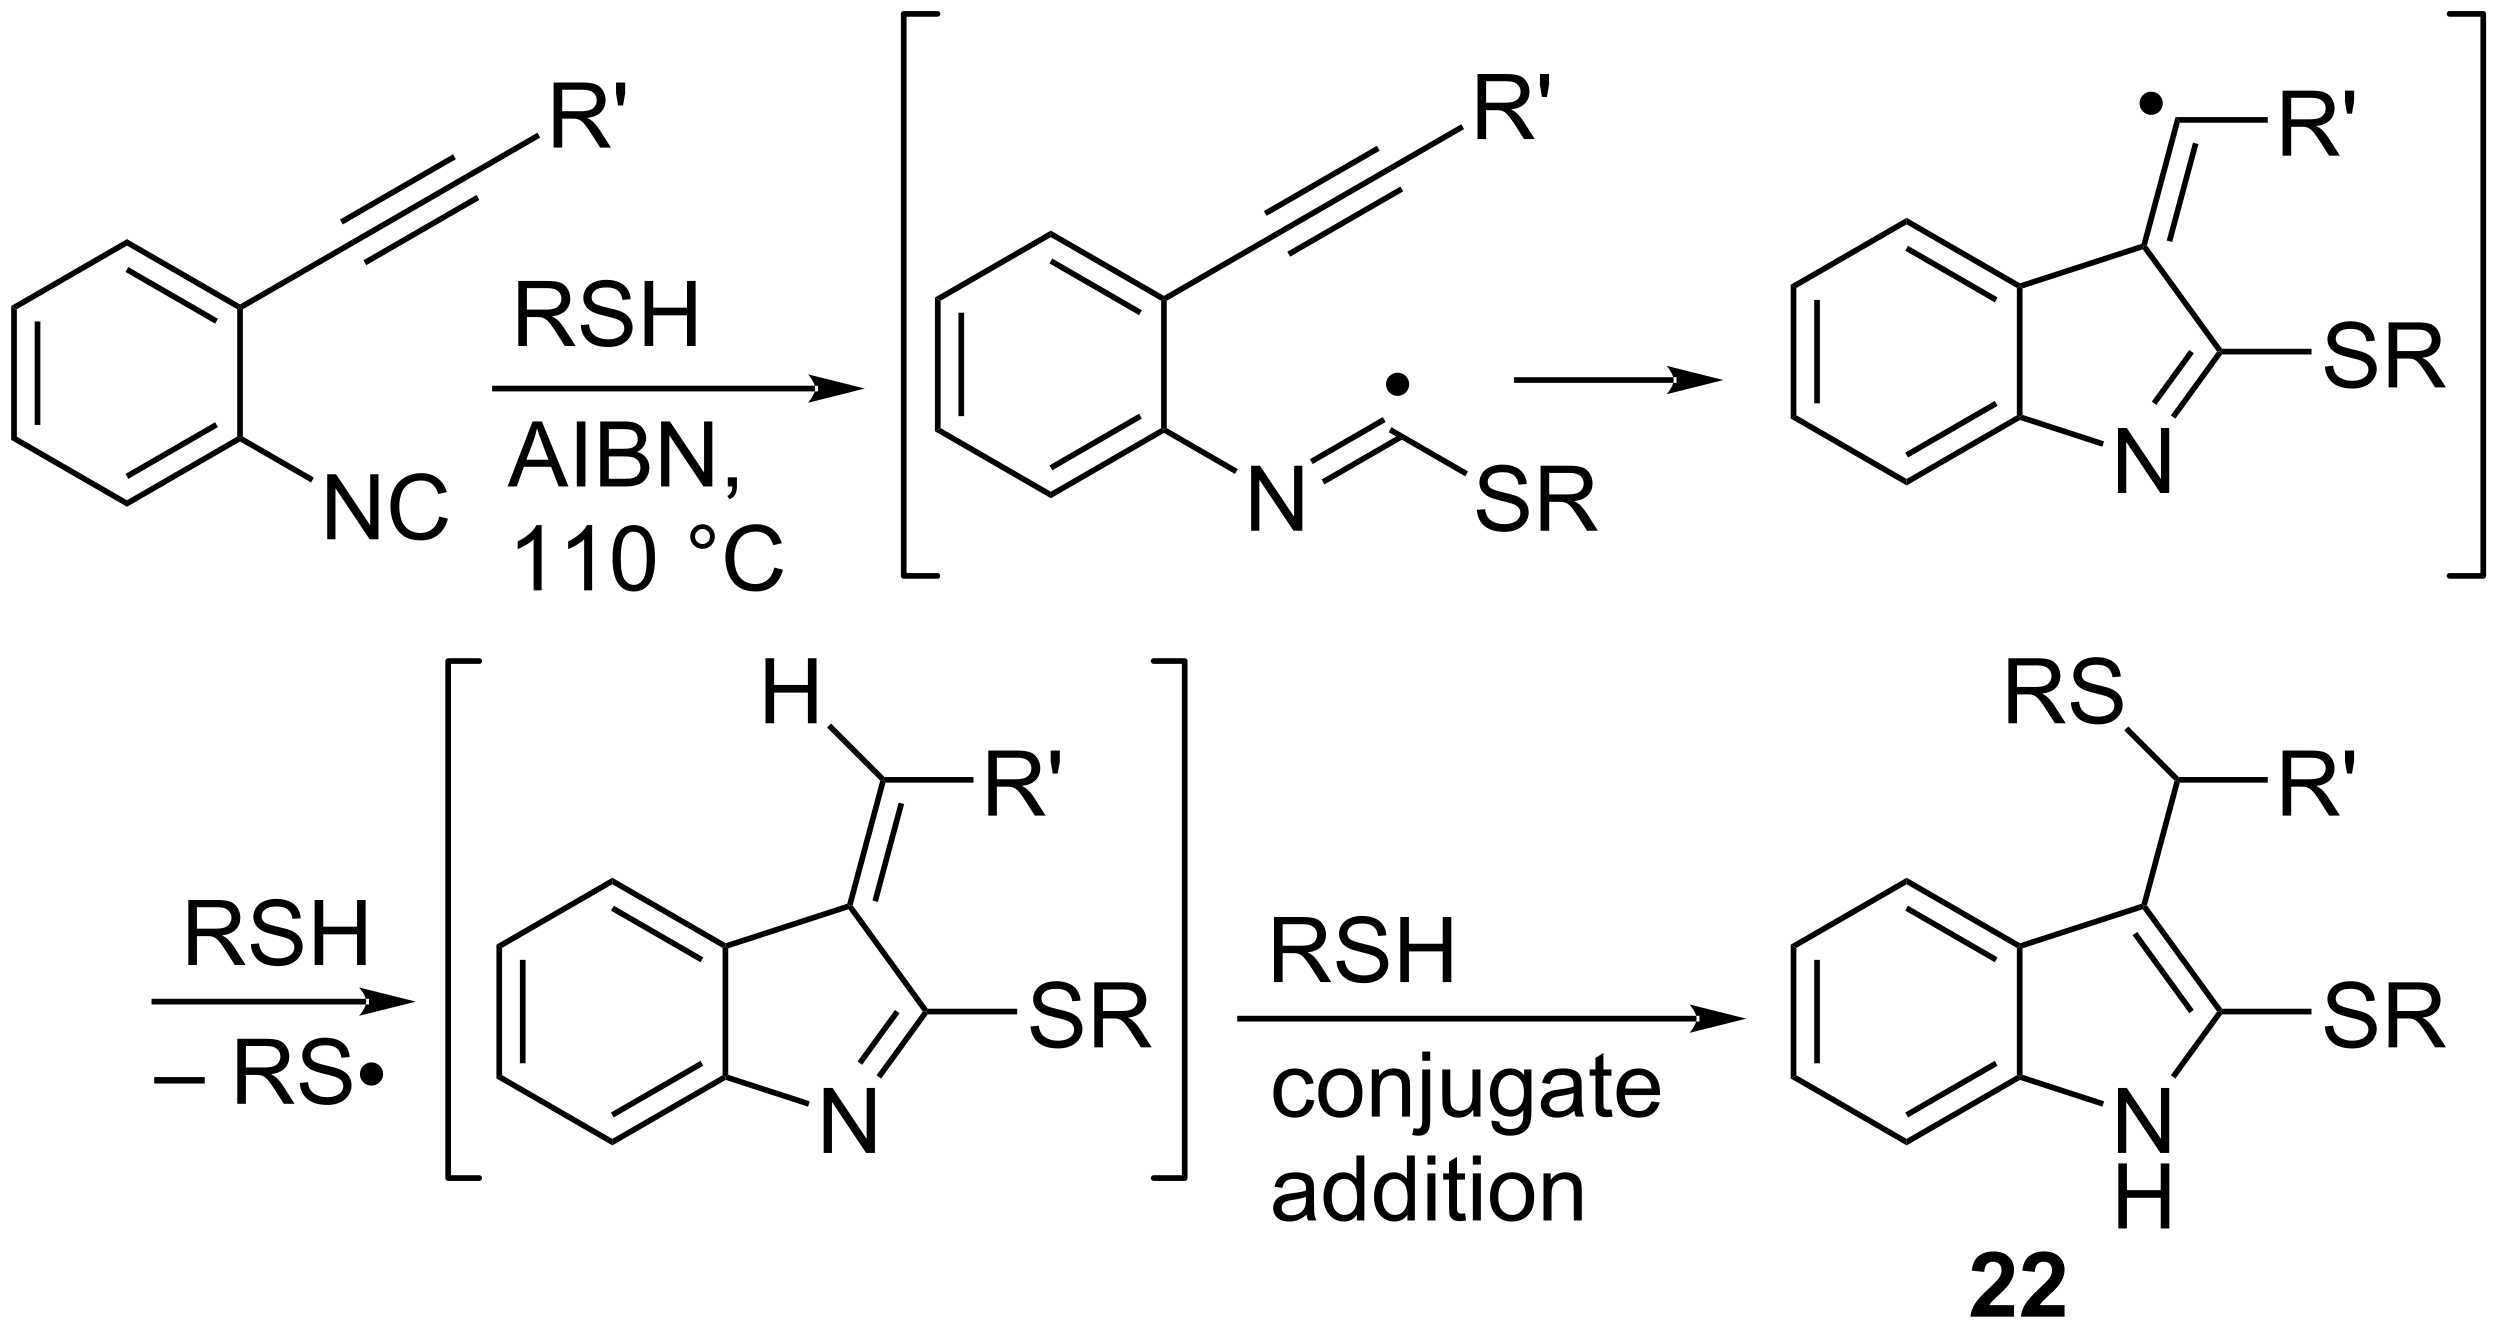 <?xml version="1.0" encoding="UTF-8"?>
<!DOCTYPE svg PUBLIC '-//W3C//DTD SVG 1.0//EN'
          'http://www.w3.org/TR/2001/REC-SVG-20010904/DTD/svg10.dtd'>
<svg stroke-dasharray="none" shape-rendering="auto" xmlns="http://www.w3.org/2000/svg" font-family="'Dialog'" text-rendering="auto" width="604" fill-opacity="1" color-interpolation="auto" color-rendering="auto" preserveAspectRatio="xMidYMid meet" font-size="12px" viewBox="0 0 604 321" fill="black" xmlns:xlink="http://www.w3.org/1999/xlink" stroke="black" image-rendering="auto" stroke-miterlimit="10" stroke-linecap="square" stroke-linejoin="miter" font-style="normal" stroke-width="1" height="321" stroke-dashoffset="0" font-weight="normal" stroke-opacity="1"
><!--Generated by the Batik Graphics2D SVG Generator--><defs id="genericDefs"
  /><g
  ><defs id="defs1"
    ><clipPath clipPathUnits="userSpaceOnUse" id="clipPath1"
      ><path d="M0.646 0.646 L226.881 0.646 L226.881 120.935 L0.646 120.935 L0.646 0.646 Z"
      /></clipPath
      ><clipPath clipPathUnits="userSpaceOnUse" id="clipPath2"
      ><path d="M32.578 15.102 L32.578 132.046 L252.522 132.046 L252.522 15.102 Z"
      /></clipPath
    ></defs
    ><g transform="scale(2.667,2.667) translate(-0.646,-0.646) matrix(1.029,0,0,1.029,-32.864,-14.888)"
    ><path d="M33.55 42.054 L34.05 42.343 L34.05 53.554 L33.55 53.843 ZM35.62 43.394 L35.62 52.504 L36.12 52.504 L36.12 43.394 Z" stroke="none" clip-path="url(#clipPath2)"
    /></g
    ><g transform="matrix(2.743,0,0,2.743,-89.359,-41.423)"
    ><path d="M33.55 53.843 L34.05 53.554 L43.759 59.16 L43.759 59.737 Z" stroke="none" clip-path="url(#clipPath2)"
    /></g
    ><g transform="matrix(2.743,0,0,2.743,-89.359,-41.423)"
    ><path d="M43.759 59.737 L43.759 59.16 L53.469 53.554 L53.719 53.699 L53.719 53.987 ZM43.884 57.275 L51.774 52.72 L51.524 52.287 L43.634 56.842 Z" stroke="none" clip-path="url(#clipPath2)"
    /></g
    ><g transform="matrix(2.743,0,0,2.743,-89.359,-41.423)"
    ><path d="M53.969 53.554 L53.719 53.699 L53.469 53.554 L53.469 42.343 L53.719 42.199 L53.969 42.343 Z" stroke="none" clip-path="url(#clipPath2)"
    /></g
    ><g transform="matrix(2.743,0,0,2.743,-89.359,-41.423)"
    ><path d="M53.719 41.91 L53.719 42.199 L53.469 42.343 L43.759 36.737 L43.759 36.16 ZM51.774 43.177 L43.884 38.623 L43.634 39.056 L51.524 43.61 Z" stroke="none" clip-path="url(#clipPath2)"
    /></g
    ><g transform="matrix(2.743,0,0,2.743,-89.359,-41.423)"
    ><path d="M43.759 36.16 L43.759 36.737 L34.05 42.343 L33.55 42.054 Z" stroke="none" clip-path="url(#clipPath2)"
    /></g
    ><g transform="matrix(2.743,0,0,2.743,-89.359,-41.423)"
    ><path d="M53.969 42.343 L53.719 42.199 L53.719 41.91 L63.553 36.232 L63.803 36.665 Z" stroke="none" clip-path="url(#clipPath2)"
    /></g
    ><g transform="matrix(2.743,0,0,2.743,-89.359,-41.423)"
    ><path d="M61.399 62.599 L61.399 56.872 L62.177 56.872 L65.185 61.367 L65.185 56.872 L65.912 56.872 L65.912 62.599 L65.133 62.599 L62.125 58.099 L62.125 62.599 L61.399 62.599 ZM71.27 60.591 L72.028 60.781 Q71.79 61.716 71.171 62.208 Q70.551 62.698 69.658 62.698 Q68.731 62.698 68.15 62.32 Q67.572 61.943 67.267 61.229 Q66.965 60.513 66.965 59.693 Q66.965 58.797 67.306 58.133 Q67.65 57.466 68.28 57.12 Q68.91 56.773 69.668 56.773 Q70.528 56.773 71.113 57.211 Q71.699 57.648 71.931 58.443 L71.184 58.617 Q70.986 57.992 70.606 57.708 Q70.228 57.422 69.653 57.422 Q68.994 57.422 68.548 57.739 Q68.106 58.054 67.926 58.588 Q67.746 59.122 67.746 59.687 Q67.746 60.419 67.96 60.963 Q68.173 61.508 68.621 61.779 Q69.072 62.047 69.595 62.047 Q70.231 62.047 70.671 61.679 Q71.113 61.312 71.27 60.591 Z" stroke="none" clip-path="url(#clipPath2)"
    /></g
    ><g transform="matrix(2.743,0,0,2.743,-89.359,-41.423)"
    ><path d="M53.719 53.987 L53.719 53.699 L53.969 53.554 L60.224 57.166 L59.974 57.599 Z" stroke="none" clip-path="url(#clipPath2)"
    /></g
    ><g transform="matrix(2.743,0,0,2.743,-89.359,-41.423)"
    ><path d="M104.375 49.574 L104.375 49.574 L76.175 49.574 L75.925 49.574 L75.925 49.074 L76.175 49.074 L104.375 49.074 L104.625 49.074 L104.625 49.574 ZM108.75 49.324 L103.75 48.074 C103.75 48.074 104.375 48.777 104.375 49.324 C104.375 49.871 103.75 50.574 103.75 50.574 Z" stroke="none" clip-path="url(#clipPath2)"
    /></g
    ><g transform="matrix(2.743,0,0,2.743,-89.359,-41.423)"
    ><path d="M190.3 98.304 L190.8 98.593 L190.8 109.804 L190.3 110.093 ZM192.37 99.644 L192.37 108.754 L192.87 108.754 L192.87 99.644 Z" stroke="none" clip-path="url(#clipPath2)"
    /></g
    ><g transform="matrix(2.743,0,0,2.743,-89.359,-41.423)"
    ><path d="M190.3 110.093 L190.8 109.804 L200.509 115.41 L200.509 115.987 Z" stroke="none" clip-path="url(#clipPath2)"
    /></g
    ><g transform="matrix(2.743,0,0,2.743,-89.359,-41.423)"
    ><path d="M200.509 115.987 L200.509 115.41 L210.219 109.804 L210.469 109.949 L210.497 110.221 ZM200.634 113.525 L208.524 108.97 L208.274 108.537 L200.384 113.092 Z" stroke="none" clip-path="url(#clipPath2)"
    /></g
    ><g transform="matrix(2.743,0,0,2.743,-89.359,-41.423)"
    ><path d="M210.719 109.767 L210.469 109.949 L210.219 109.804 L210.219 98.593 L210.469 98.449 L210.719 98.63 Z" stroke="none" clip-path="url(#clipPath2)"
    /></g
    ><g transform="matrix(2.743,0,0,2.743,-89.359,-41.423)"
    ><path d="M210.497 98.177 L210.469 98.449 L210.219 98.593 L200.509 92.987 L200.509 92.41 ZM208.524 99.427 L200.634 94.873 L200.384 95.305 L208.274 99.86 Z" stroke="none" clip-path="url(#clipPath2)"
    /></g
    ><g transform="matrix(2.743,0,0,2.743,-89.359,-41.423)"
    ><path d="M200.509 92.41 L200.509 92.987 L190.8 98.593 L190.3 98.304 Z" stroke="none" clip-path="url(#clipPath2)"
    /></g
    ><g transform="matrix(2.743,0,0,2.743,-89.359,-41.423)"
    ><path d="M219.126 116.652 L219.126 110.926 L219.905 110.926 L222.913 115.421 L222.913 110.926 L223.639 110.926 L223.639 116.652 L222.861 116.652 L219.853 112.152 L219.853 116.652 L219.126 116.652 Z" stroke="none" clip-path="url(#clipPath2)"
    /></g
    ><g transform="matrix(2.743,0,0,2.743,-89.359,-41.423)"
    ><path d="M219.158 123.302 L219.158 117.576 L219.915 117.576 L219.915 119.927 L222.892 119.927 L222.892 117.576 L223.65 117.576 L223.65 123.302 L222.892 123.302 L222.892 120.602 L219.915 120.602 L219.915 123.302 L219.158 123.302 Z" stroke="none" clip-path="url(#clipPath2)"
    /></g
    ><g transform="matrix(2.743,0,0,2.743,-89.359,-41.423)"
    ><path d="M210.497 110.221 L210.469 109.949 L210.719 109.767 L217.904 112.102 L217.749 112.577 Z" stroke="none" clip-path="url(#clipPath2)"
    /></g
    ><g transform="matrix(2.743,0,0,2.743,-89.359,-41.423)"
    ><path d="M224.184 110.104 L223.779 109.81 L227.856 104.199 L228.165 104.199 L228.293 104.449 Z" stroke="none" clip-path="url(#clipPath2)"
    /></g
    ><g transform="matrix(2.743,0,0,2.743,-89.359,-41.423)"
    ><path d="M228.293 103.949 L228.165 104.199 L227.856 104.199 L221.31 95.189 L221.406 94.895 L221.678 94.845 ZM225.809 104.052 L220.817 97.181 L220.413 97.475 L225.404 104.346 Z" stroke="none" clip-path="url(#clipPath2)"
    /></g
    ><g transform="matrix(2.743,0,0,2.743,-89.359,-41.423)"
    ><path d="M221.199 94.699 L221.406 94.895 L221.31 95.189 L210.719 98.63 L210.469 98.449 L210.497 98.177 Z" stroke="none" clip-path="url(#clipPath2)"
    /></g
    ><g transform="matrix(2.743,0,0,2.743,-89.359,-41.423)"
    ><path d="M221.678 94.845 L221.406 94.895 L221.199 94.699 L224.103 83.862 L224.382 83.787 L224.574 84.037 Z" stroke="none" clip-path="url(#clipPath2)"
    /></g
    ><g transform="matrix(2.743,0,0,2.743,-89.359,-41.423)"
    ><path d="M233.624 86.937 L233.624 81.21 L236.163 81.21 Q236.928 81.21 237.327 81.364 Q237.725 81.518 237.962 81.908 Q238.202 82.299 238.202 82.773 Q238.202 83.382 237.806 83.802 Q237.413 84.218 236.587 84.33 Q236.889 84.476 237.046 84.617 Q237.376 84.921 237.673 85.377 L238.671 86.937 L237.718 86.937 L236.96 85.744 Q236.626 85.229 236.41 84.955 Q236.197 84.682 236.027 84.572 Q235.858 84.463 235.681 84.421 Q235.553 84.393 235.259 84.393 L234.381 84.393 L234.381 86.937 L233.624 86.937 ZM234.381 83.736 L236.009 83.736 Q236.53 83.736 236.822 83.63 Q237.116 83.523 237.267 83.286 Q237.421 83.049 237.421 82.773 Q237.421 82.367 237.124 82.106 Q236.829 81.843 236.194 81.843 L234.381 81.843 L234.381 83.736 ZM239.302 83.236 L239.122 82.166 L239.122 81.21 L239.924 81.21 L239.924 82.166 L239.737 83.236 L239.302 83.236 Z" stroke="none" clip-path="url(#clipPath2)"
    /></g
    ><g transform="matrix(2.743,0,0,2.743,-89.359,-41.423)"
    ><path d="M224.574 84.037 L224.382 83.787 L224.486 83.537 L232.319 83.537 L232.319 84.037 Z" stroke="none" clip-path="url(#clipPath2)"
    /></g
    ><g transform="matrix(2.743,0,0,2.743,-89.359,-41.423)"
    ><path d="M237.357 105.508 L238.073 105.445 Q238.122 105.875 238.307 106.151 Q238.495 106.427 238.885 106.596 Q239.276 106.766 239.763 106.766 Q240.198 106.766 240.529 106.638 Q240.862 106.508 241.023 106.284 Q241.185 106.06 241.185 105.794 Q241.185 105.523 241.029 105.323 Q240.872 105.122 240.513 104.984 Q240.284 104.896 239.495 104.706 Q238.706 104.516 238.388 104.349 Q237.979 104.133 237.776 103.815 Q237.575 103.497 237.575 103.101 Q237.575 102.669 237.82 102.291 Q238.068 101.914 238.539 101.719 Q239.013 101.523 239.591 101.523 Q240.229 101.523 240.713 101.729 Q241.2 101.935 241.461 102.333 Q241.724 102.732 241.745 103.234 L241.018 103.289 Q240.958 102.747 240.62 102.471 Q240.284 102.193 239.622 102.193 Q238.935 102.193 238.62 102.445 Q238.307 102.695 238.307 103.052 Q238.307 103.359 238.529 103.56 Q238.747 103.758 239.672 103.969 Q240.596 104.177 240.94 104.333 Q241.44 104.562 241.677 104.916 Q241.917 105.271 241.917 105.732 Q241.917 106.187 241.654 106.594 Q241.393 106.997 240.901 107.224 Q240.411 107.448 239.799 107.448 Q239.021 107.448 238.495 107.221 Q237.971 106.992 237.672 106.539 Q237.372 106.083 237.357 105.508 ZM242.963 107.349 L242.963 101.622 L245.502 101.622 Q246.268 101.622 246.667 101.776 Q247.065 101.93 247.302 102.32 Q247.542 102.711 247.542 103.185 Q247.542 103.794 247.146 104.213 Q246.752 104.63 245.927 104.742 Q246.229 104.888 246.385 105.028 Q246.716 105.333 247.013 105.789 L248.01 107.349 L247.057 107.349 L246.299 106.156 Q245.966 105.641 245.75 105.367 Q245.536 105.094 245.367 104.984 Q245.198 104.875 245.021 104.833 Q244.893 104.805 244.599 104.805 L243.721 104.805 L243.721 107.349 L242.963 107.349 ZM243.721 104.148 L245.349 104.148 Q245.87 104.148 246.161 104.041 Q246.456 103.935 246.607 103.698 Q246.76 103.461 246.76 103.185 Q246.76 102.778 246.463 102.518 Q246.169 102.255 245.534 102.255 L243.721 102.255 L243.721 104.148 Z" stroke="none" clip-path="url(#clipPath2)"
    /></g
    ><g transform="matrix(2.743,0,0,2.743,-89.359,-41.423)"
    ><path d="M228.293 104.449 L228.165 104.199 L228.293 103.949 L236.17 103.949 L236.17 104.449 Z" stroke="none" clip-path="url(#clipPath2)"
    /></g
    ><g transform="matrix(2.743,0,0,2.743,-89.359,-41.423)"
    ><path d="M77.287 57.949 L79.487 52.222 L80.305 52.222 L82.649 57.949 L81.784 57.949 L81.118 56.214 L78.722 56.214 L78.094 57.949 L77.287 57.949 ZM78.941 55.597 L80.883 55.597 L80.284 54.011 Q80.011 53.287 79.878 52.824 Q79.769 53.373 79.571 53.917 L78.941 55.597 ZM83.383 57.949 L83.383 52.222 L84.141 52.222 L84.141 57.949 L83.383 57.949 ZM85.445 57.949 L85.445 52.222 L87.593 52.222 Q88.249 52.222 88.645 52.397 Q89.043 52.569 89.267 52.931 Q89.491 53.292 89.491 53.686 Q89.491 54.053 89.291 54.379 Q89.093 54.701 88.692 54.902 Q89.21 55.053 89.489 55.42 Q89.77 55.787 89.77 56.287 Q89.77 56.691 89.598 57.037 Q89.429 57.381 89.179 57.569 Q88.929 57.756 88.551 57.852 Q88.176 57.949 87.629 57.949 L85.445 57.949 ZM86.202 54.629 L87.442 54.629 Q87.945 54.629 88.163 54.561 Q88.452 54.475 88.598 54.277 Q88.747 54.076 88.747 53.777 Q88.747 53.49 88.609 53.274 Q88.473 53.058 88.218 52.977 Q87.965 52.897 87.348 52.897 L86.202 52.897 L86.202 54.629 ZM86.202 57.272 L87.629 57.272 Q87.997 57.272 88.145 57.246 Q88.406 57.199 88.58 57.089 Q88.757 56.98 88.869 56.772 Q88.984 56.561 88.984 56.287 Q88.984 55.967 88.82 55.733 Q88.656 55.496 88.364 55.399 Q88.075 55.303 87.528 55.303 L86.202 55.303 L86.202 57.272 ZM90.804 57.949 L90.804 52.222 L91.583 52.222 L94.59 56.717 L94.59 52.222 L95.317 52.222 L95.317 57.949 L94.538 57.949 L91.531 53.449 L91.531 57.949 L90.804 57.949 ZM96.683 57.949 L96.683 57.147 L97.485 57.147 L97.485 57.949 Q97.485 58.392 97.329 58.662 Q97.172 58.933 96.831 59.082 L96.636 58.782 Q96.86 58.683 96.964 58.493 Q97.071 58.306 97.081 57.949 L96.683 57.949 Z" stroke="none" clip-path="url(#clipPath2)"
    /></g
    ><g transform="matrix(2.743,0,0,2.743,-89.359,-41.423)"
    ><path d="M80.282 67.099 L79.579 67.099 L79.579 62.617 Q79.323 62.859 78.912 63.101 Q78.501 63.344 78.172 63.466 L78.172 62.786 Q78.761 62.508 79.201 62.114 Q79.644 61.719 79.829 61.349 L80.282 61.349 L80.282 67.099 ZM84.731 67.099 L84.028 67.099 L84.028 62.617 Q83.773 62.859 83.361 63.101 Q82.95 63.344 82.622 63.466 L82.622 62.786 Q83.21 62.508 83.65 62.114 Q84.093 61.719 84.278 61.349 L84.731 61.349 L84.731 67.099 ZM86.532 64.273 Q86.532 63.258 86.74 62.641 Q86.948 62.021 87.36 61.685 Q87.774 61.349 88.399 61.349 Q88.86 61.349 89.206 61.534 Q89.555 61.719 89.782 62.07 Q90.008 62.419 90.136 62.922 Q90.266 63.422 90.266 64.273 Q90.266 65.281 90.058 65.901 Q89.852 66.521 89.438 66.859 Q89.027 67.198 88.399 67.198 Q87.571 67.198 87.097 66.601 Q86.532 65.888 86.532 64.273 ZM87.253 64.273 Q87.253 65.685 87.584 66.151 Q87.915 66.617 88.399 66.617 Q88.883 66.617 89.212 66.148 Q89.542 65.68 89.542 64.273 Q89.542 62.859 89.212 62.396 Q88.883 61.929 88.391 61.929 Q87.907 61.929 87.618 62.341 Q87.253 62.864 87.253 64.273 ZM93.37 62.357 Q93.37 61.906 93.688 61.591 Q94.008 61.273 94.454 61.273 Q94.907 61.273 95.222 61.591 Q95.54 61.906 95.54 62.357 Q95.54 62.804 95.219 63.125 Q94.902 63.443 94.454 63.443 Q94.008 63.443 93.688 63.127 Q93.37 62.81 93.37 62.357 ZM93.797 62.357 Q93.797 62.63 93.99 62.823 Q94.183 63.016 94.456 63.016 Q94.727 63.016 94.92 62.823 Q95.112 62.63 95.112 62.357 Q95.112 62.083 94.92 61.891 Q94.727 61.695 94.456 61.695 Q94.183 61.695 93.99 61.891 Q93.797 62.083 93.797 62.357 ZM100.773 65.091 L101.531 65.281 Q101.293 66.216 100.674 66.708 Q100.054 67.198 99.161 67.198 Q98.234 67.198 97.653 66.82 Q97.075 66.443 96.77 65.729 Q96.468 65.013 96.468 64.193 Q96.468 63.297 96.809 62.633 Q97.153 61.966 97.783 61.62 Q98.413 61.273 99.171 61.273 Q100.031 61.273 100.616 61.711 Q101.202 62.148 101.434 62.943 L100.687 63.117 Q100.489 62.492 100.109 62.208 Q99.731 61.922 99.156 61.922 Q98.497 61.922 98.051 62.239 Q97.609 62.554 97.429 63.088 Q97.249 63.622 97.249 64.187 Q97.249 64.919 97.463 65.463 Q97.676 66.008 98.124 66.278 Q98.575 66.547 99.098 66.547 Q99.734 66.547 100.174 66.18 Q100.616 65.812 100.773 65.091 Z" stroke="none" clip-path="url(#clipPath2)"
    /></g
    ><g stroke-width="0.5" transform="matrix(2.743,0,0,2.743,-89.359,-41.423)" stroke-linejoin="round" stroke-linecap="round"
    ><path fill="none" d="M74.782 73.324 L72.05 73.324 L72.05 118.864 L74.782 118.864" clip-path="url(#clipPath2)"
    /></g
    ><g stroke-width="0.5" transform="matrix(2.743,0,0,2.743,-89.359,-41.423)" stroke-linejoin="round" stroke-linecap="round"
    ><path fill="none" d="M134.193 118.864 L136.925 118.864 L136.925 73.324 L134.193 73.324" clip-path="url(#clipPath2)"
    /></g
    ><g transform="matrix(2.743,0,0,2.743,-89.359,-41.423)"
    ><path d="M209.972 130.053 L209.972 131.074 L206.125 131.074 Q206.188 130.496 206.5 129.977 Q206.813 129.459 207.735 128.605 Q208.477 127.912 208.644 127.668 Q208.87 127.326 208.87 126.996 Q208.87 126.629 208.672 126.431 Q208.477 126.233 208.128 126.233 Q207.784 126.233 207.581 126.441 Q207.378 126.647 207.347 127.129 L206.253 127.019 Q206.352 126.113 206.868 125.72 Q207.383 125.324 208.157 125.324 Q209.003 125.324 209.488 125.782 Q209.972 126.238 209.972 126.918 Q209.972 127.303 209.834 127.654 Q209.696 128.004 209.394 128.386 Q209.196 128.639 208.675 129.115 Q208.157 129.592 208.016 129.748 Q207.878 129.905 207.792 130.053 L209.972 130.053 ZM214.421 130.053 L214.421 131.074 L210.575 131.074 Q210.637 130.496 210.95 129.977 Q211.262 129.459 212.184 128.605 Q212.926 127.912 213.093 127.668 Q213.32 127.326 213.32 126.996 Q213.32 126.629 213.122 126.431 Q212.926 126.233 212.577 126.233 Q212.234 126.233 212.03 126.441 Q211.827 126.647 211.796 127.129 L210.702 127.019 Q210.801 126.113 211.317 125.72 Q211.833 125.324 212.606 125.324 Q213.452 125.324 213.937 125.782 Q214.421 126.238 214.421 126.918 Q214.421 127.303 214.283 127.654 Q214.145 128.004 213.843 128.386 Q213.645 128.639 213.124 129.115 Q212.606 129.592 212.465 129.748 Q212.327 129.905 212.241 130.053 L214.421 130.053 Z" stroke="none" clip-path="url(#clipPath2)"
    /></g
    ><g transform="matrix(2.743,0,0,2.743,-89.359,-41.423)"
    ><path d="M78.229 45.574 L78.229 39.847 L80.768 39.847 Q81.534 39.847 81.932 40.001 Q82.331 40.154 82.568 40.545 Q82.807 40.936 82.807 41.41 Q82.807 42.019 82.411 42.438 Q82.018 42.855 81.193 42.967 Q81.495 43.113 81.651 43.253 Q81.982 43.558 82.278 44.014 L83.276 45.574 L82.323 45.574 L81.565 44.381 Q81.232 43.865 81.016 43.592 Q80.802 43.319 80.633 43.209 Q80.463 43.1 80.286 43.058 Q80.159 43.029 79.864 43.029 L78.987 43.029 L78.987 45.574 L78.229 45.574 ZM78.987 42.373 L80.614 42.373 Q81.135 42.373 81.427 42.266 Q81.721 42.16 81.872 41.923 Q82.026 41.686 82.026 41.41 Q82.026 41.003 81.729 40.743 Q81.435 40.48 80.799 40.48 L78.987 40.48 L78.987 42.373 ZM83.736 43.733 L84.452 43.67 Q84.501 44.1 84.686 44.376 Q84.874 44.652 85.264 44.821 Q85.655 44.99 86.142 44.99 Q86.577 44.99 86.907 44.863 Q87.241 44.733 87.402 44.509 Q87.564 44.285 87.564 44.019 Q87.564 43.748 87.407 43.548 Q87.251 43.347 86.892 43.209 Q86.663 43.121 85.874 42.931 Q85.085 42.74 84.767 42.574 Q84.358 42.358 84.155 42.04 Q83.954 41.722 83.954 41.326 Q83.954 40.894 84.199 40.516 Q84.447 40.139 84.918 39.944 Q85.392 39.748 85.97 39.748 Q86.608 39.748 87.092 39.954 Q87.579 40.16 87.84 40.558 Q88.103 40.956 88.124 41.459 L87.397 41.514 Q87.337 40.972 86.999 40.696 Q86.663 40.417 86.001 40.417 Q85.314 40.417 84.999 40.67 Q84.686 40.92 84.686 41.277 Q84.686 41.584 84.907 41.785 Q85.126 41.983 86.051 42.194 Q86.975 42.402 87.319 42.558 Q87.819 42.787 88.056 43.141 Q88.295 43.496 88.295 43.956 Q88.295 44.412 88.032 44.819 Q87.772 45.222 87.28 45.449 Q86.79 45.673 86.178 45.673 Q85.4 45.673 84.874 45.446 Q84.35 45.217 84.051 44.764 Q83.751 44.308 83.736 43.733 ZM89.353 45.574 L89.353 39.847 L90.111 39.847 L90.111 42.199 L93.087 42.199 L93.087 39.847 L93.845 39.847 L93.845 45.574 L93.087 45.574 L93.087 42.873 L90.111 42.873 L90.111 45.574 L89.353 45.574 Z" stroke="none" clip-path="url(#clipPath2)"
    /></g
    ><g transform="matrix(2.743,0,0,2.743,-89.359,-41.423)"
    ><path d="M144.792 101.599 L144.792 95.872 L147.331 95.872 Q148.096 95.872 148.495 96.026 Q148.893 96.18 149.13 96.57 Q149.37 96.961 149.37 97.435 Q149.37 98.044 148.974 98.463 Q148.581 98.88 147.755 98.992 Q148.057 99.138 148.213 99.278 Q148.544 99.583 148.841 100.039 L149.838 101.599 L148.885 101.599 L148.127 100.406 Q147.794 99.891 147.578 99.617 Q147.364 99.344 147.195 99.234 Q147.026 99.125 146.849 99.083 Q146.721 99.055 146.427 99.055 L145.549 99.055 L145.549 101.599 L144.792 101.599 ZM145.549 98.398 L147.177 98.398 Q147.698 98.398 147.989 98.291 Q148.284 98.185 148.435 97.948 Q148.588 97.711 148.588 97.435 Q148.588 97.028 148.292 96.768 Q147.997 96.505 147.362 96.505 L145.549 96.505 L145.549 98.398 ZM150.298 99.758 L151.014 99.695 Q151.064 100.125 151.249 100.401 Q151.436 100.677 151.827 100.846 Q152.217 101.016 152.704 101.016 Q153.139 101.016 153.47 100.888 Q153.803 100.758 153.965 100.534 Q154.126 100.31 154.126 100.044 Q154.126 99.773 153.97 99.573 Q153.814 99.372 153.454 99.234 Q153.225 99.146 152.436 98.956 Q151.647 98.766 151.329 98.599 Q150.92 98.383 150.717 98.065 Q150.517 97.747 150.517 97.351 Q150.517 96.919 150.762 96.541 Q151.009 96.164 151.48 95.969 Q151.954 95.773 152.532 95.773 Q153.17 95.773 153.655 95.979 Q154.142 96.185 154.402 96.583 Q154.665 96.982 154.686 97.484 L153.959 97.539 Q153.9 96.997 153.561 96.721 Q153.225 96.443 152.564 96.443 Q151.876 96.443 151.561 96.695 Q151.249 96.945 151.249 97.302 Q151.249 97.609 151.47 97.81 Q151.689 98.008 152.613 98.219 Q153.538 98.427 153.881 98.583 Q154.381 98.812 154.618 99.166 Q154.858 99.521 154.858 99.982 Q154.858 100.437 154.595 100.844 Q154.334 101.247 153.842 101.474 Q153.353 101.698 152.741 101.698 Q151.962 101.698 151.436 101.471 Q150.913 101.242 150.613 100.789 Q150.314 100.333 150.298 99.758 ZM155.915 101.599 L155.915 95.872 L156.673 95.872 L156.673 98.224 L159.65 98.224 L159.65 95.872 L160.407 95.872 L160.407 101.599 L159.65 101.599 L159.65 98.898 L156.673 98.898 L156.673 101.599 L155.915 101.599 Z" stroke="none" clip-path="url(#clipPath2)"
    /></g
    ><g transform="matrix(2.743,0,0,2.743,-89.359,-41.423)"
    ><path d="M209.474 78.805 L209.474 73.079 L212.013 73.079 Q212.779 73.079 213.177 73.232 Q213.576 73.386 213.813 73.777 Q214.052 74.167 214.052 74.641 Q214.052 75.251 213.657 75.67 Q213.263 76.086 212.438 76.198 Q212.74 76.344 212.896 76.485 Q213.227 76.79 213.524 77.245 L214.521 78.805 L213.568 78.805 L212.81 77.612 Q212.477 77.097 212.261 76.823 Q212.047 76.55 211.878 76.441 Q211.709 76.331 211.532 76.29 Q211.404 76.261 211.11 76.261 L210.232 76.261 L210.232 78.805 L209.474 78.805 ZM210.232 75.605 L211.86 75.605 Q212.381 75.605 212.672 75.498 Q212.966 75.391 213.118 75.154 Q213.271 74.917 213.271 74.641 Q213.271 74.235 212.974 73.975 Q212.68 73.711 212.045 73.711 L210.232 73.711 L210.232 75.605 ZM214.981 76.964 L215.697 76.902 Q215.746 77.331 215.931 77.607 Q216.119 77.883 216.51 78.053 Q216.9 78.222 217.387 78.222 Q217.822 78.222 218.153 78.094 Q218.486 77.964 218.648 77.74 Q218.809 77.516 218.809 77.251 Q218.809 76.98 218.653 76.779 Q218.496 76.579 218.137 76.441 Q217.908 76.352 217.119 76.162 Q216.33 75.972 216.012 75.805 Q215.603 75.589 215.4 75.271 Q215.2 74.954 215.2 74.558 Q215.2 74.126 215.444 73.748 Q215.692 73.37 216.163 73.175 Q216.637 72.98 217.215 72.98 Q217.853 72.98 218.338 73.185 Q218.825 73.391 219.085 73.79 Q219.348 74.188 219.369 74.691 L218.642 74.745 Q218.582 74.204 218.244 73.928 Q217.908 73.649 217.246 73.649 Q216.559 73.649 216.244 73.902 Q215.931 74.152 215.931 74.508 Q215.931 74.816 216.153 75.016 Q216.371 75.214 217.296 75.425 Q218.22 75.633 218.564 75.79 Q219.064 76.019 219.301 76.373 Q219.541 76.727 219.541 77.188 Q219.541 77.644 219.278 78.05 Q219.017 78.454 218.525 78.68 Q218.036 78.904 217.423 78.904 Q216.645 78.904 216.119 78.678 Q215.595 78.448 215.296 77.995 Q214.996 77.54 214.981 76.964 Z" stroke="none" clip-path="url(#clipPath2)"
    /></g
    ><g transform="matrix(2.743,0,0,2.743,-89.359,-41.423)"
    ><path d="M224.486 83.537 L224.382 83.787 L224.103 83.862 L219.682 79.44 L220.035 79.087 Z" stroke="none" clip-path="url(#clipPath2)"
    /></g
    ><g transform="matrix(2.743,0,0,2.743,-89.359,-41.423)"
    ><path d="M76.3 98.304 L76.8 98.593 L76.8 109.804 L76.3 110.093 ZM78.37 99.644 L78.37 108.754 L78.87 108.754 L78.87 99.644 Z" stroke="none" clip-path="url(#clipPath2)"
    /></g
    ><g transform="matrix(2.743,0,0,2.743,-89.359,-41.423)"
    ><path d="M76.3 110.093 L76.8 109.804 L86.509 115.41 L86.509 115.987 Z" stroke="none" clip-path="url(#clipPath2)"
    /></g
    ><g transform="matrix(2.743,0,0,2.743,-89.359,-41.423)"
    ><path d="M86.509 115.987 L86.509 115.41 L96.219 109.804 L96.469 109.949 L96.497 110.221 ZM86.634 113.525 L94.524 108.97 L94.274 108.537 L86.384 113.092 Z" stroke="none" clip-path="url(#clipPath2)"
    /></g
    ><g transform="matrix(2.743,0,0,2.743,-89.359,-41.423)"
    ><path d="M96.719 109.767 L96.469 109.949 L96.219 109.804 L96.219 98.593 L96.469 98.449 L96.719 98.63 Z" stroke="none" clip-path="url(#clipPath2)"
    /></g
    ><g transform="matrix(2.743,0,0,2.743,-89.359,-41.423)"
    ><path d="M96.497 98.177 L96.469 98.449 L96.219 98.593 L86.509 92.987 L86.509 92.41 ZM94.524 99.427 L86.634 94.873 L86.384 95.305 L94.274 99.86 Z" stroke="none" clip-path="url(#clipPath2)"
    /></g
    ><g transform="matrix(2.743,0,0,2.743,-89.359,-41.423)"
    ><path d="M86.509 92.41 L86.509 92.987 L76.8 98.593 L76.3 98.304 Z" stroke="none" clip-path="url(#clipPath2)"
    /></g
    ><g transform="matrix(2.743,0,0,2.743,-89.359,-41.423)"
    ><path d="M105.126 116.652 L105.126 110.926 L105.905 110.926 L108.913 115.421 L108.913 110.926 L109.639 110.926 L109.639 116.652 L108.861 116.652 L105.853 112.152 L105.853 116.652 L105.126 116.652 Z" stroke="none" clip-path="url(#clipPath2)"
    /></g
    ><g transform="matrix(2.743,0,0,2.743,-89.359,-41.423)"
    ><path d="M96.497 110.221 L96.469 109.949 L96.719 109.767 L103.904 112.102 L103.749 112.577 Z" stroke="none" clip-path="url(#clipPath2)"
    /></g
    ><g transform="matrix(2.743,0,0,2.743,-89.359,-41.423)"
    ><path d="M110.184 110.104 L109.779 109.81 L113.856 104.199 L114.165 104.199 L114.293 104.449 ZM108.509 108.888 L111.809 104.346 L111.404 104.052 L108.104 108.594 Z" stroke="none" clip-path="url(#clipPath2)"
    /></g
    ><g transform="matrix(2.743,0,0,2.743,-89.359,-41.423)"
    ><path d="M114.293 103.949 L114.165 104.199 L113.856 104.199 L107.31 95.189 L107.406 94.895 L107.678 94.845 Z" stroke="none" clip-path="url(#clipPath2)"
    /></g
    ><g transform="matrix(2.743,0,0,2.743,-89.359,-41.423)"
    ><path d="M107.199 94.699 L107.406 94.895 L107.31 95.189 L96.719 98.63 L96.469 98.449 L96.497 98.177 Z" stroke="none" clip-path="url(#clipPath2)"
    /></g
    ><g transform="matrix(2.743,0,0,2.743,-89.359,-41.423)"
    ><path d="M107.678 94.845 L107.406 94.895 L107.199 94.699 L110.103 83.862 L110.382 83.787 L110.574 84.037 ZM109.902 94.542 L112.212 85.922 L111.729 85.792 L109.419 94.412 Z" stroke="none" clip-path="url(#clipPath2)"
    /></g
    ><g transform="matrix(2.743,0,0,2.743,-89.359,-41.423)"
    ><path d="M119.624 86.937 L119.624 81.21 L122.163 81.21 Q122.928 81.21 123.327 81.364 Q123.725 81.518 123.962 81.908 Q124.202 82.299 124.202 82.773 Q124.202 83.382 123.806 83.802 Q123.413 84.218 122.587 84.33 Q122.889 84.476 123.046 84.617 Q123.376 84.921 123.673 85.377 L124.671 86.937 L123.718 86.937 L122.96 85.744 Q122.626 85.229 122.41 84.955 Q122.197 84.682 122.027 84.572 Q121.858 84.463 121.681 84.421 Q121.553 84.393 121.259 84.393 L120.382 84.393 L120.382 86.937 L119.624 86.937 ZM120.382 83.736 L122.009 83.736 Q122.53 83.736 122.822 83.63 Q123.116 83.523 123.267 83.286 Q123.421 83.049 123.421 82.773 Q123.421 82.367 123.124 82.106 Q122.829 81.843 122.194 81.843 L120.382 81.843 L120.382 83.736 ZM125.302 83.236 L125.122 82.166 L125.122 81.21 L125.924 81.21 L125.924 82.166 L125.737 83.236 L125.302 83.236 Z" stroke="none" clip-path="url(#clipPath2)"
    /></g
    ><g transform="matrix(2.743,0,0,2.743,-89.359,-41.423)"
    ><path d="M110.574 84.037 L110.382 83.787 L110.486 83.537 L118.319 83.537 L118.319 84.037 Z" stroke="none" clip-path="url(#clipPath2)"
    /></g
    ><g transform="matrix(2.743,0,0,2.743,-89.359,-41.423)"
    ><path d="M123.357 105.508 L124.073 105.445 Q124.122 105.875 124.307 106.151 Q124.495 106.427 124.885 106.596 Q125.276 106.766 125.763 106.766 Q126.198 106.766 126.528 106.638 Q126.862 106.508 127.023 106.284 Q127.185 106.06 127.185 105.794 Q127.185 105.523 127.028 105.323 Q126.872 105.122 126.513 104.984 Q126.284 104.896 125.495 104.706 Q124.706 104.516 124.388 104.349 Q123.979 104.133 123.776 103.815 Q123.575 103.497 123.575 103.101 Q123.575 102.669 123.82 102.291 Q124.068 101.914 124.539 101.719 Q125.013 101.523 125.591 101.523 Q126.229 101.523 126.713 101.729 Q127.2 101.935 127.461 102.333 Q127.724 102.732 127.745 103.234 L127.018 103.289 Q126.958 102.747 126.62 102.471 Q126.284 102.193 125.622 102.193 Q124.935 102.193 124.62 102.445 Q124.307 102.695 124.307 103.052 Q124.307 103.359 124.528 103.56 Q124.747 103.758 125.672 103.969 Q126.596 104.177 126.94 104.333 Q127.44 104.562 127.677 104.916 Q127.917 105.271 127.917 105.732 Q127.917 106.187 127.653 106.594 Q127.393 106.997 126.901 107.224 Q126.411 107.448 125.799 107.448 Q125.021 107.448 124.495 107.221 Q123.971 106.992 123.672 106.539 Q123.372 106.083 123.357 105.508 ZM128.963 107.349 L128.963 101.622 L131.502 101.622 Q132.268 101.622 132.667 101.776 Q133.065 101.93 133.302 102.32 Q133.542 102.711 133.542 103.185 Q133.542 103.794 133.146 104.213 Q132.752 104.63 131.927 104.742 Q132.229 104.888 132.385 105.028 Q132.716 105.333 133.013 105.789 L134.01 107.349 L133.057 107.349 L132.299 106.156 Q131.966 105.641 131.75 105.367 Q131.536 105.094 131.367 104.984 Q131.198 104.875 131.021 104.833 Q130.893 104.805 130.599 104.805 L129.721 104.805 L129.721 107.349 L128.963 107.349 ZM129.721 104.148 L131.349 104.148 Q131.87 104.148 132.161 104.041 Q132.456 103.935 132.607 103.698 Q132.76 103.461 132.76 103.185 Q132.76 102.778 132.463 102.518 Q132.169 102.255 131.534 102.255 L129.721 102.255 L129.721 104.148 Z" stroke="none" clip-path="url(#clipPath2)"
    /></g
    ><g transform="matrix(2.743,0,0,2.743,-89.359,-41.423)"
    ><path d="M114.293 104.449 L114.165 104.199 L114.293 103.949 L122.17 103.949 L122.17 104.449 Z" stroke="none" clip-path="url(#clipPath2)"
    /></g
    ><g transform="matrix(2.743,0,0,2.743,-89.359,-41.423)"
    ><path d="M114.925 41.304 L115.425 41.593 L115.425 52.804 L114.925 53.093 ZM116.995 42.644 L116.995 51.754 L117.495 51.754 L117.495 42.644 Z" stroke="none" clip-path="url(#clipPath2)"
    /></g
    ><g transform="matrix(2.743,0,0,2.743,-89.359,-41.423)"
    ><path d="M114.925 53.093 L115.425 52.804 L125.134 58.41 L125.134 58.987 Z" stroke="none" clip-path="url(#clipPath2)"
    /></g
    ><g transform="matrix(2.743,0,0,2.743,-89.359,-41.423)"
    ><path d="M125.134 58.987 L125.134 58.41 L134.844 52.804 L135.094 52.949 L135.094 53.237 ZM125.259 56.525 L133.149 51.97 L132.899 51.537 L125.009 56.092 Z" stroke="none" clip-path="url(#clipPath2)"
    /></g
    ><g transform="matrix(2.743,0,0,2.743,-89.359,-41.423)"
    ><path d="M135.344 52.804 L135.094 52.949 L134.844 52.804 L134.844 41.593 L135.094 41.449 L135.344 41.593 Z" stroke="none" clip-path="url(#clipPath2)"
    /></g
    ><g transform="matrix(2.743,0,0,2.743,-89.359,-41.423)"
    ><path d="M135.094 41.16 L135.094 41.449 L134.844 41.593 L125.134 35.987 L125.134 35.41 ZM133.149 42.427 L125.259 37.873 L125.009 38.306 L132.899 42.86 Z" stroke="none" clip-path="url(#clipPath2)"
    /></g
    ><g transform="matrix(2.743,0,0,2.743,-89.359,-41.423)"
    ><path d="M125.134 35.41 L125.134 35.987 L115.425 41.593 L114.925 41.304 Z" stroke="none" clip-path="url(#clipPath2)"
    /></g
    ><g transform="matrix(2.743,0,0,2.743,-89.359,-41.423)"
    ><path d="M135.344 41.593 L135.094 41.449 L135.094 41.16 L144.928 35.482 L145.178 35.915 Z" stroke="none" clip-path="url(#clipPath2)"
    /></g
    ><g transform="matrix(2.743,0,0,2.743,-89.359,-41.423)"
    ><path d="M142.774 61.849 L142.774 56.122 L143.552 56.122 L146.56 60.617 L146.56 56.122 L147.287 56.122 L147.287 61.849 L146.508 61.849 L143.5 57.349 L143.5 61.849 L142.774 61.849 Z" stroke="none" clip-path="url(#clipPath2)"
    /></g
    ><g transform="matrix(2.743,0,0,2.743,-89.359,-41.423)"
    ><path d="M135.094 53.237 L135.094 52.949 L135.344 52.804 L141.599 56.416 L141.349 56.849 Z" stroke="none" clip-path="url(#clipPath2)"
    /></g
    ><g transform="matrix(2.743,0,0,2.743,-89.359,-41.423)"
    ><path d="M149.232 57.77 L156.172 53.763 L155.922 53.33 L148.982 57.337 ZM148.197 55.977 L154.62 52.269 L154.37 51.836 L147.947 55.544 Z" stroke="none" clip-path="url(#clipPath2)"
    /></g
    ><g transform="matrix(2.743,0,0,2.743,-89.359,-41.423)"
    ><path d="M162.663 60.008 L163.379 59.945 Q163.429 60.375 163.613 60.651 Q163.801 60.927 164.191 61.096 Q164.582 61.266 165.069 61.266 Q165.504 61.266 165.835 61.138 Q166.168 61.008 166.329 60.784 Q166.491 60.56 166.491 60.294 Q166.491 60.023 166.335 59.823 Q166.179 59.622 165.819 59.484 Q165.59 59.396 164.801 59.206 Q164.012 59.016 163.694 58.849 Q163.285 58.633 163.082 58.315 Q162.882 57.997 162.882 57.601 Q162.882 57.169 163.126 56.791 Q163.374 56.414 163.845 56.219 Q164.319 56.023 164.897 56.023 Q165.535 56.023 166.02 56.229 Q166.507 56.435 166.767 56.833 Q167.03 57.232 167.051 57.734 L166.324 57.789 Q166.264 57.247 165.926 56.971 Q165.59 56.693 164.929 56.693 Q164.241 56.693 163.926 56.945 Q163.613 57.195 163.613 57.552 Q163.613 57.859 163.835 58.06 Q164.054 58.258 164.978 58.469 Q165.903 58.677 166.246 58.833 Q166.746 59.062 166.983 59.416 Q167.223 59.771 167.223 60.232 Q167.223 60.687 166.96 61.094 Q166.699 61.497 166.207 61.724 Q165.718 61.948 165.106 61.948 Q164.327 61.948 163.801 61.721 Q163.278 61.492 162.978 61.039 Q162.679 60.583 162.663 60.008 ZM168.27 61.849 L168.27 56.122 L170.809 56.122 Q171.574 56.122 171.973 56.276 Q172.371 56.429 172.608 56.82 Q172.848 57.211 172.848 57.685 Q172.848 58.294 172.452 58.713 Q172.059 59.13 171.233 59.242 Q171.535 59.388 171.691 59.529 Q172.022 59.833 172.319 60.289 L173.316 61.849 L172.363 61.849 L171.606 60.656 Q171.272 60.141 171.056 59.867 Q170.843 59.594 170.673 59.484 Q170.504 59.375 170.327 59.333 Q170.199 59.304 169.905 59.304 L169.028 59.304 L169.028 61.849 L168.27 61.849 ZM169.028 58.648 L170.655 58.648 Q171.176 58.648 171.468 58.541 Q171.762 58.435 171.913 58.198 Q172.066 57.961 172.066 57.685 Q172.066 57.279 171.77 57.018 Q171.475 56.755 170.84 56.755 L169.028 56.755 L169.028 58.648 Z" stroke="none" clip-path="url(#clipPath2)"
    /></g
    ><g transform="matrix(2.743,0,0,2.743,-89.359,-41.423)"
    ><path d="M154.887 53.165 L155.137 52.732 L161.88 56.625 L161.63 57.058 Z" stroke="none" clip-path="url(#clipPath2)"
    /></g
    ><g transform="matrix(2.743,0,0,2.743,-89.359,-41.423)"
    ><path d="M155.675 49.722 C155.248 49.722 154.902 49.376 154.902 48.949 C154.902 48.522 155.248 48.175 155.675 48.175 C156.102 48.175 156.448 48.522 156.448 48.949 C156.448 49.376 156.102 49.722 155.675 49.722" stroke="none" clip-path="url(#clipPath2)"
    /></g
    ><g stroke-width="0.5" transform="matrix(2.743,0,0,2.743,-89.359,-41.423)" stroke-linejoin="round" stroke-linecap="round"
    ><path fill="none" d="M155.675 49.722 C155.248 49.722 154.902 49.376 154.902 48.949 C154.902 48.522 155.248 48.175 155.675 48.175 C156.102 48.175 156.448 48.522 156.448 48.949 C156.448 49.376 156.102 49.722 155.675 49.722" clip-path="url(#clipPath2)"
    /></g
    ><g stroke-width="0.5" transform="matrix(2.743,0,0,2.743,-89.359,-41.423)" stroke-linejoin="round" stroke-linecap="round"
    ><path fill="none" d="M115.145 16.324 L112.175 16.324 L112.175 65.824 L115.145 65.824" clip-path="url(#clipPath2)"
    /></g
    ><g stroke-width="0.5" transform="matrix(2.743,0,0,2.743,-89.359,-41.423)" stroke-linejoin="round" stroke-linecap="round"
    ><path fill="none" d="M248.33 65.824 L251.3 65.824 L251.3 16.324 L248.33 16.324" clip-path="url(#clipPath2)"
    /></g
    ><g transform="matrix(2.743,0,0,2.743,-89.359,-41.423)"
    ><path d="M190.3 40.179 L190.8 40.468 L190.8 51.679 L190.3 51.968 ZM192.37 41.519 L192.37 50.629 L192.87 50.629 L192.87 41.519 Z" stroke="none" clip-path="url(#clipPath2)"
    /></g
    ><g transform="matrix(2.743,0,0,2.743,-89.359,-41.423)"
    ><path d="M190.3 51.968 L190.8 51.679 L200.509 57.285 L200.509 57.862 Z" stroke="none" clip-path="url(#clipPath2)"
    /></g
    ><g transform="matrix(2.743,0,0,2.743,-89.359,-41.423)"
    ><path d="M200.509 57.862 L200.509 57.285 L210.219 51.679 L210.469 51.824 L210.497 52.096 ZM200.634 55.4 L208.524 50.845 L208.274 50.412 L200.384 54.967 Z" stroke="none" clip-path="url(#clipPath2)"
    /></g
    ><g transform="matrix(2.743,0,0,2.743,-89.359,-41.423)"
    ><path d="M210.719 51.642 L210.469 51.824 L210.219 51.679 L210.219 40.468 L210.469 40.324 L210.719 40.505 Z" stroke="none" clip-path="url(#clipPath2)"
    /></g
    ><g transform="matrix(2.743,0,0,2.743,-89.359,-41.423)"
    ><path d="M210.497 40.052 L210.469 40.324 L210.219 40.468 L200.509 34.862 L200.509 34.285 ZM208.524 41.302 L200.634 36.748 L200.384 37.181 L208.274 41.735 Z" stroke="none" clip-path="url(#clipPath2)"
    /></g
    ><g transform="matrix(2.743,0,0,2.743,-89.359,-41.423)"
    ><path d="M200.509 34.285 L200.509 34.862 L190.8 40.468 L190.3 40.179 Z" stroke="none" clip-path="url(#clipPath2)"
    /></g
    ><g transform="matrix(2.743,0,0,2.743,-89.359,-41.423)"
    ><path d="M219.126 58.527 L219.126 52.801 L219.905 52.801 L222.913 57.296 L222.913 52.801 L223.639 52.801 L223.639 58.527 L222.861 58.527 L219.853 54.027 L219.853 58.527 L219.126 58.527 Z" stroke="none" clip-path="url(#clipPath2)"
    /></g
    ><g transform="matrix(2.743,0,0,2.743,-89.359,-41.423)"
    ><path d="M210.497 52.096 L210.469 51.824 L210.719 51.642 L217.904 53.977 L217.749 54.452 Z" stroke="none" clip-path="url(#clipPath2)"
    /></g
    ><g transform="matrix(2.743,0,0,2.743,-89.359,-41.423)"
    ><path d="M224.184 51.979 L223.779 51.685 L227.856 46.074 L228.165 46.074 L228.293 46.324 ZM222.509 50.763 L225.809 46.221 L225.404 45.927 L222.104 50.469 Z" stroke="none" clip-path="url(#clipPath2)"
    /></g
    ><g transform="matrix(2.743,0,0,2.743,-89.359,-41.423)"
    ><path d="M228.293 45.824 L228.165 46.074 L227.856 46.074 L221.31 37.064 L221.406 36.77 L221.678 36.72 Z" stroke="none" clip-path="url(#clipPath2)"
    /></g
    ><g transform="matrix(2.743,0,0,2.743,-89.359,-41.423)"
    ><path d="M221.199 36.574 L221.406 36.77 L221.31 37.064 L210.719 40.505 L210.469 40.324 L210.497 40.052 Z" stroke="none" clip-path="url(#clipPath2)"
    /></g
    ><g transform="matrix(2.743,0,0,2.743,-89.359,-41.423)"
    ><path d="M221.678 36.72 L221.406 36.77 L221.199 36.574 L224.19 25.412 L224.574 25.912 ZM223.902 36.417 L226.212 27.797 L225.729 27.667 L223.419 36.287 Z" stroke="none" clip-path="url(#clipPath2)"
    /></g
    ><g transform="matrix(2.743,0,0,2.743,-89.359,-41.423)"
    ><path d="M233.624 28.812 L233.624 23.085 L236.163 23.085 Q236.928 23.085 237.327 23.239 Q237.725 23.393 237.962 23.783 Q238.202 24.174 238.202 24.648 Q238.202 25.257 237.806 25.677 Q237.413 26.093 236.587 26.205 Q236.889 26.351 237.046 26.492 Q237.376 26.796 237.673 27.252 L238.671 28.812 L237.718 28.812 L236.96 27.619 Q236.626 27.104 236.41 26.83 Q236.197 26.557 236.027 26.447 Q235.858 26.338 235.681 26.296 Q235.553 26.268 235.259 26.268 L234.381 26.268 L234.381 28.812 L233.624 28.812 ZM234.381 25.611 L236.009 25.611 Q236.53 25.611 236.822 25.505 Q237.116 25.398 237.267 25.161 Q237.421 24.924 237.421 24.648 Q237.421 24.242 237.124 23.981 Q236.829 23.718 236.194 23.718 L234.381 23.718 L234.381 25.611 ZM239.302 25.111 L239.122 24.041 L239.122 23.085 L239.924 23.085 L239.924 24.041 L239.737 25.111 L239.302 25.111 Z" stroke="none" clip-path="url(#clipPath2)"
    /></g
    ><g transform="matrix(2.743,0,0,2.743,-89.359,-41.423)"
    ><path d="M224.574 25.912 L224.19 25.412 L232.319 25.412 L232.319 25.912 Z" stroke="none" clip-path="url(#clipPath2)"
    /></g
    ><g transform="matrix(2.743,0,0,2.743,-89.359,-41.423)"
    ><path d="M237.357 47.383 L238.073 47.32 Q238.122 47.75 238.307 48.026 Q238.495 48.302 238.885 48.471 Q239.276 48.641 239.763 48.641 Q240.198 48.641 240.529 48.513 Q240.862 48.383 241.023 48.159 Q241.185 47.935 241.185 47.669 Q241.185 47.398 241.029 47.198 Q240.872 46.997 240.513 46.859 Q240.284 46.771 239.495 46.581 Q238.706 46.391 238.388 46.224 Q237.979 46.008 237.776 45.69 Q237.575 45.372 237.575 44.976 Q237.575 44.544 237.82 44.166 Q238.068 43.789 238.539 43.594 Q239.013 43.398 239.591 43.398 Q240.229 43.398 240.713 43.604 Q241.2 43.81 241.461 44.208 Q241.724 44.607 241.745 45.109 L241.018 45.164 Q240.958 44.622 240.62 44.346 Q240.284 44.068 239.622 44.068 Q238.935 44.068 238.62 44.32 Q238.307 44.57 238.307 44.927 Q238.307 45.234 238.529 45.435 Q238.747 45.633 239.672 45.844 Q240.596 46.052 240.94 46.208 Q241.44 46.437 241.677 46.791 Q241.917 47.146 241.917 47.607 Q241.917 48.062 241.654 48.469 Q241.393 48.872 240.901 49.099 Q240.411 49.323 239.799 49.323 Q239.021 49.323 238.495 49.096 Q237.971 48.867 237.672 48.414 Q237.372 47.958 237.357 47.383 ZM242.963 49.224 L242.963 43.497 L245.502 43.497 Q246.268 43.497 246.667 43.651 Q247.065 43.804 247.302 44.195 Q247.542 44.586 247.542 45.06 Q247.542 45.669 247.146 46.088 Q246.752 46.505 245.927 46.617 Q246.229 46.763 246.385 46.904 Q246.716 47.208 247.013 47.664 L248.01 49.224 L247.057 49.224 L246.299 48.031 Q245.966 47.516 245.75 47.242 Q245.536 46.969 245.367 46.859 Q245.198 46.75 245.021 46.708 Q244.893 46.679 244.599 46.679 L243.721 46.679 L243.721 49.224 L242.963 49.224 ZM243.721 46.023 L245.349 46.023 Q245.87 46.023 246.161 45.916 Q246.456 45.81 246.607 45.573 Q246.76 45.336 246.76 45.06 Q246.76 44.654 246.463 44.393 Q246.169 44.13 245.534 44.13 L243.721 44.13 L243.721 46.023 Z" stroke="none" clip-path="url(#clipPath2)"
    /></g
    ><g transform="matrix(2.743,0,0,2.743,-89.359,-41.423)"
    ><path d="M228.293 46.324 L228.165 46.074 L228.293 45.824 L236.17 45.824 L236.17 46.324 Z" stroke="none" clip-path="url(#clipPath2)"
    /></g
    ><g transform="matrix(2.743,0,0,2.743,-89.359,-41.423)"
    ><path d="M179.994 48.824 L179.994 48.824 L166.175 48.824 L165.925 48.824 L165.925 48.324 L166.175 48.324 L179.994 48.324 L180.244 48.324 L180.244 48.824 ZM184.369 48.574 L179.369 47.324 C179.369 47.324 179.994 48.027 179.994 48.574 C179.994 49.121 179.369 49.824 179.369 49.824 Z" stroke="none" clip-path="url(#clipPath2)"
    /></g
    ><g transform="matrix(2.743,0,0,2.743,-89.359,-41.423)"
    ><path d="M222.05 24.972 C221.623 24.972 221.277 24.626 221.277 24.199 C221.277 23.772 221.623 23.425 222.05 23.425 C222.477 23.425 222.823 23.772 222.823 24.199 C222.823 24.626 222.477 24.972 222.05 24.972" stroke="none" clip-path="url(#clipPath2)"
    /></g
    ><g stroke-width="0.5" transform="matrix(2.743,0,0,2.743,-89.359,-41.423)" stroke-linejoin="round" stroke-linecap="round"
    ><path fill="none" d="M222.05 24.972 C221.623 24.972 221.277 24.626 221.277 24.199 C221.277 23.772 221.623 23.425 222.05 23.425 C222.477 23.425 222.823 23.772 222.823 24.199 C222.823 24.626 222.477 24.972 222.05 24.972" clip-path="url(#clipPath2)"
    /></g
    ><g transform="matrix(2.743,0,0,2.743,-89.359,-41.423)"
    ><path d="M100.002 78.805 L100.002 73.079 L100.76 73.079 L100.76 75.43 L103.737 75.43 L103.737 73.079 L104.495 73.079 L104.495 78.805 L103.737 78.805 L103.737 76.105 L100.76 76.105 L100.76 78.805 L100.002 78.805 Z" stroke="none" clip-path="url(#clipPath2)"
    /></g
    ><g transform="matrix(2.743,0,0,2.743,-89.359,-41.423)"
    ><path d="M110.486 83.537 L110.382 83.787 L110.103 83.862 L105.425 79.183 L105.778 78.829 Z" stroke="none" clip-path="url(#clipPath2)"
    /></g
    ><g transform="matrix(2.743,0,0,2.743,-89.359,-41.423)"
    ><path d="M182.012 105.074 L182.012 105.074 L141.8 105.074 L141.55 105.074 L141.55 104.574 L141.8 104.574 L182.012 104.574 L182.262 104.574 L182.262 105.074 ZM186.387 104.824 L181.387 103.574 C181.387 103.574 182.012 104.277 182.012 104.824 C182.012 105.371 181.387 106.074 181.387 106.074 Z" stroke="none" clip-path="url(#clipPath2)"
    /></g
    ><g transform="matrix(2.743,0,0,2.743,-89.359,-41.423)"
    ><path d="M63.803 36.665 L63.553 36.232 L73.512 30.482 L73.762 30.915 ZM62.768 34.873 L72.727 29.123 L72.477 28.69 L62.518 34.44 ZM64.838 38.458 L74.797 32.708 L74.547 32.275 L64.588 38.025 Z" stroke="none" clip-path="url(#clipPath2)"
    /></g
    ><g transform="matrix(2.743,0,0,2.743,-89.359,-41.423)"
    ><path d="M81.338 28.099 L81.338 22.372 L83.877 22.372 Q84.643 22.372 85.041 22.526 Q85.44 22.68 85.677 23.07 Q85.916 23.461 85.916 23.935 Q85.916 24.544 85.52 24.963 Q85.127 25.38 84.302 25.492 Q84.604 25.638 84.76 25.779 Q85.091 26.083 85.388 26.539 L86.385 28.099 L85.432 28.099 L84.674 26.906 Q84.341 26.39 84.124 26.117 Q83.911 25.844 83.742 25.734 Q83.572 25.625 83.395 25.583 Q83.268 25.555 82.973 25.555 L82.096 25.555 L82.096 28.099 L81.338 28.099 ZM82.096 24.898 L83.723 24.898 Q84.244 24.898 84.536 24.791 Q84.83 24.685 84.981 24.448 Q85.135 24.211 85.135 23.935 Q85.135 23.529 84.838 23.268 Q84.544 23.005 83.908 23.005 L82.096 23.005 L82.096 24.898 ZM87.016 24.398 L86.837 23.328 L86.837 22.372 L87.639 22.372 L87.639 23.328 L87.451 24.398 L87.016 24.398 Z" stroke="none" clip-path="url(#clipPath2)"
    /></g
    ><g transform="matrix(2.743,0,0,2.743,-89.359,-41.423)"
    ><path d="M73.762 30.915 L73.512 30.482 L79.908 26.79 L80.158 27.223 Z" stroke="none" clip-path="url(#clipPath2)"
    /></g
    ><g transform="matrix(2.743,0,0,2.743,-89.359,-41.423)"
    ><path d="M49.166 100.099 L49.166 94.372 L51.706 94.372 Q52.471 94.372 52.87 94.526 Q53.268 94.68 53.505 95.07 Q53.745 95.461 53.745 95.935 Q53.745 96.544 53.349 96.963 Q52.956 97.38 52.13 97.492 Q52.432 97.638 52.588 97.778 Q52.919 98.083 53.216 98.539 L54.213 100.099 L53.26 100.099 L52.502 98.906 Q52.169 98.391 51.953 98.117 Q51.739 97.844 51.57 97.734 Q51.401 97.625 51.224 97.583 Q51.096 97.555 50.802 97.555 L49.924 97.555 L49.924 100.099 L49.166 100.099 ZM49.924 96.898 L51.552 96.898 Q52.073 96.898 52.364 96.791 Q52.659 96.685 52.81 96.448 Q52.963 96.211 52.963 95.935 Q52.963 95.528 52.666 95.268 Q52.372 95.005 51.737 95.005 L49.924 95.005 L49.924 96.898 ZM54.673 98.258 L55.389 98.195 Q55.439 98.625 55.623 98.901 Q55.811 99.177 56.202 99.346 Q56.592 99.516 57.079 99.516 Q57.514 99.516 57.845 99.388 Q58.178 99.258 58.34 99.034 Q58.501 98.81 58.501 98.544 Q58.501 98.273 58.345 98.073 Q58.189 97.872 57.829 97.734 Q57.6 97.646 56.811 97.456 Q56.022 97.266 55.704 97.099 Q55.295 96.883 55.092 96.565 Q54.892 96.247 54.892 95.851 Q54.892 95.419 55.137 95.041 Q55.384 94.664 55.855 94.469 Q56.329 94.273 56.907 94.273 Q57.545 94.273 58.03 94.479 Q58.517 94.685 58.777 95.083 Q59.04 95.482 59.061 95.984 L58.334 96.039 Q58.275 95.497 57.936 95.221 Q57.6 94.943 56.939 94.943 Q56.251 94.943 55.936 95.195 Q55.623 95.445 55.623 95.802 Q55.623 96.109 55.845 96.31 Q56.064 96.508 56.988 96.719 Q57.913 96.927 58.256 97.083 Q58.756 97.312 58.993 97.666 Q59.233 98.021 59.233 98.482 Q59.233 98.937 58.97 99.344 Q58.709 99.747 58.217 99.974 Q57.728 100.198 57.116 100.198 Q56.337 100.198 55.811 99.971 Q55.288 99.742 54.988 99.289 Q54.689 98.833 54.673 98.258 ZM60.29 100.099 L60.29 94.372 L61.048 94.372 L61.048 96.724 L64.025 96.724 L64.025 94.372 L64.782 94.372 L64.782 100.099 L64.025 100.099 L64.025 97.398 L61.048 97.398 L61.048 100.099 L60.29 100.099 Z" stroke="none" clip-path="url(#clipPath2)"
    /></g
    ><g transform="matrix(2.743,0,0,2.743,-89.359,-41.423)"
    ><path d="M64.83 103.574 L64.83 103.574 L46.175 103.574 L45.925 103.574 L45.925 103.074 L46.175 103.074 L64.83 103.074 L65.08 103.074 L65.08 103.574 ZM69.205 103.324 L64.205 102.074 C64.205 102.074 64.83 102.777 64.83 103.324 C64.83 103.871 64.205 104.574 64.205 104.574 Z" stroke="none" clip-path="url(#clipPath2)"
    /></g
    ><g transform="matrix(2.743,0,0,2.743,-89.359,-41.423)"
    ><path d="M46.159 110.535 L46.159 109.967 L50.61 109.967 L50.61 110.535 L46.159 110.535 ZM53.477 112.324 L53.477 106.597 L56.016 106.597 Q56.782 106.597 57.18 106.751 Q57.579 106.904 57.816 107.295 Q58.055 107.686 58.055 108.16 Q58.055 108.769 57.659 109.188 Q57.266 109.605 56.441 109.717 Q56.743 109.863 56.899 110.004 Q57.23 110.308 57.527 110.764 L58.524 112.324 L57.571 112.324 L56.813 111.131 Q56.48 110.615 56.264 110.342 Q56.05 110.069 55.881 109.959 Q55.712 109.85 55.534 109.808 Q55.407 109.779 55.112 109.779 L54.235 109.779 L54.235 112.324 L53.477 112.324 ZM54.235 109.123 L55.862 109.123 Q56.383 109.123 56.675 109.016 Q56.969 108.91 57.12 108.673 Q57.274 108.436 57.274 108.16 Q57.274 107.754 56.977 107.493 Q56.683 107.23 56.047 107.23 L54.235 107.23 L54.235 109.123 ZM58.984 110.483 L59.7 110.42 Q59.749 110.85 59.934 111.126 Q60.122 111.402 60.512 111.571 Q60.903 111.74 61.39 111.74 Q61.825 111.74 62.156 111.613 Q62.489 111.483 62.65 111.259 Q62.812 111.035 62.812 110.769 Q62.812 110.498 62.656 110.298 Q62.499 110.097 62.14 109.959 Q61.911 109.871 61.122 109.681 Q60.333 109.49 60.015 109.324 Q59.606 109.108 59.403 108.79 Q59.202 108.472 59.202 108.076 Q59.202 107.644 59.447 107.266 Q59.694 106.889 60.166 106.694 Q60.64 106.498 61.218 106.498 Q61.856 106.498 62.34 106.704 Q62.827 106.91 63.088 107.308 Q63.351 107.707 63.372 108.209 L62.645 108.264 Q62.585 107.722 62.247 107.446 Q61.911 107.168 61.249 107.168 Q60.562 107.168 60.247 107.42 Q59.934 107.67 59.934 108.027 Q59.934 108.334 60.156 108.535 Q60.374 108.733 61.299 108.944 Q62.223 109.152 62.567 109.308 Q63.067 109.537 63.304 109.891 Q63.544 110.246 63.544 110.707 Q63.544 111.162 63.281 111.569 Q63.02 111.972 62.528 112.199 Q62.038 112.423 61.426 112.423 Q60.648 112.423 60.122 112.196 Q59.598 111.967 59.299 111.514 Q58.999 111.058 58.984 110.483 Z" stroke="none" clip-path="url(#clipPath2)"
    /></g
    ><g transform="matrix(2.743,0,0,2.743,-89.359,-41.423)"
    ><path d="M65.3 110.472 C64.873 110.472 64.527 110.126 64.527 109.699 C64.527 109.272 64.873 108.925 65.3 108.925 C65.727 108.925 66.073 109.272 66.073 109.699 C66.073 110.126 65.727 110.472 65.3 110.472" stroke="none" clip-path="url(#clipPath2)"
    /></g
    ><g stroke-width="0.5" transform="matrix(2.743,0,0,2.743,-89.359,-41.423)" stroke-linejoin="round" stroke-linecap="round"
    ><path fill="none" d="M65.3 110.472 C64.873 110.472 64.527 110.126 64.527 109.699 C64.527 109.272 64.873 108.925 65.3 108.925 C65.727 108.925 66.073 109.272 66.073 109.699 C66.073 110.126 65.727 110.472 65.3 110.472" clip-path="url(#clipPath2)"
    /></g
    ><g transform="matrix(2.743,0,0,2.743,-89.359,-41.423)"
    ><path d="M147.659 111.928 L148.352 112.019 Q148.238 112.733 147.771 113.139 Q147.305 113.543 146.625 113.543 Q145.774 113.543 145.256 112.985 Q144.738 112.428 144.738 111.389 Q144.738 110.717 144.959 110.214 Q145.183 109.709 145.638 109.459 Q146.094 109.207 146.628 109.207 Q147.305 109.207 147.735 109.548 Q148.165 109.889 148.284 110.519 L147.602 110.623 Q147.503 110.207 147.256 109.996 Q147.008 109.785 146.657 109.785 Q146.125 109.785 145.792 110.165 Q145.462 110.545 145.462 111.371 Q145.462 112.207 145.782 112.587 Q146.102 112.964 146.618 112.964 Q147.032 112.964 147.308 112.712 Q147.587 112.457 147.659 111.928 ZM148.691 111.373 Q148.691 110.222 149.331 109.668 Q149.868 109.207 150.636 109.207 Q151.493 109.207 152.034 109.766 Q152.579 110.326 152.579 111.316 Q152.579 112.115 152.337 112.576 Q152.097 113.035 151.638 113.29 Q151.18 113.543 150.636 113.543 Q149.766 113.543 149.227 112.985 Q148.691 112.425 148.691 111.373 ZM149.415 111.373 Q149.415 112.17 149.761 112.569 Q150.11 112.964 150.636 112.964 Q151.159 112.964 151.506 112.566 Q151.855 112.168 151.855 111.35 Q151.855 110.582 151.506 110.186 Q151.157 109.787 150.636 109.787 Q150.11 109.787 149.761 110.183 Q149.415 110.576 149.415 111.373 ZM153.403 113.449 L153.403 109.3 L154.036 109.3 L154.036 109.889 Q154.491 109.207 155.356 109.207 Q155.731 109.207 156.043 109.342 Q156.359 109.475 156.515 109.694 Q156.671 109.912 156.734 110.214 Q156.773 110.41 156.773 110.897 L156.773 113.449 L156.07 113.449 L156.07 110.925 Q156.07 110.496 155.986 110.282 Q155.905 110.069 155.697 109.944 Q155.489 109.816 155.208 109.816 Q154.757 109.816 154.431 110.102 Q154.106 110.386 154.106 111.183 L154.106 113.449 L153.403 113.449 ZM157.847 108.537 L157.847 107.722 L158.55 107.722 L158.55 108.537 L157.847 108.537 ZM156.956 115.058 L157.089 114.462 Q157.3 114.516 157.422 114.516 Q157.636 114.516 157.74 114.373 Q157.847 114.23 157.847 113.66 L157.847 109.3 L158.55 109.3 L158.55 113.675 Q158.55 114.441 158.352 114.743 Q158.097 115.134 157.508 115.134 Q157.222 115.134 156.956 115.058 ZM162.348 113.449 L162.348 112.839 Q161.864 113.543 161.03 113.543 Q160.663 113.543 160.346 113.402 Q160.028 113.261 159.872 113.048 Q159.718 112.834 159.655 112.527 Q159.614 112.319 159.614 111.871 L159.614 109.3 L160.317 109.3 L160.317 111.6 Q160.317 112.152 160.359 112.342 Q160.426 112.621 160.64 112.779 Q160.856 112.936 161.171 112.936 Q161.489 112.936 161.765 112.774 Q162.043 112.613 162.158 112.334 Q162.273 112.053 162.273 111.522 L162.273 109.3 L162.976 109.3 L162.976 113.449 L162.348 113.449 ZM163.948 113.793 L164.633 113.894 Q164.675 114.212 164.87 114.355 Q165.133 114.55 165.587 114.55 Q166.073 114.55 166.339 114.355 Q166.605 114.16 166.698 113.808 Q166.753 113.595 166.75 112.904 Q166.29 113.449 165.602 113.449 Q164.745 113.449 164.277 112.832 Q163.808 112.214 163.808 111.35 Q163.808 110.756 164.021 110.256 Q164.238 109.754 164.646 109.48 Q165.055 109.207 165.605 109.207 Q166.339 109.207 166.816 109.8 L166.816 109.3 L167.464 109.3 L167.464 112.886 Q167.464 113.855 167.266 114.259 Q167.071 114.665 166.641 114.899 Q166.214 115.134 165.589 115.134 Q164.847 115.134 164.388 114.798 Q163.933 114.464 163.948 113.793 ZM164.532 111.3 Q164.532 112.115 164.855 112.49 Q165.18 112.865 165.667 112.865 Q166.152 112.865 166.48 112.493 Q166.808 112.121 166.808 111.324 Q166.808 110.561 166.469 110.175 Q166.133 109.787 165.657 109.787 Q165.188 109.787 164.86 110.17 Q164.532 110.55 164.532 111.3 ZM171.234 112.936 Q170.843 113.269 170.481 113.407 Q170.122 113.543 169.708 113.543 Q169.023 113.543 168.655 113.209 Q168.288 112.873 168.288 112.355 Q168.288 112.05 168.426 111.798 Q168.567 111.545 168.791 111.394 Q169.015 111.24 169.296 111.162 Q169.504 111.108 169.921 111.058 Q170.773 110.957 171.176 110.816 Q171.179 110.67 171.179 110.631 Q171.179 110.201 170.981 110.027 Q170.71 109.787 170.179 109.787 Q169.684 109.787 169.447 109.962 Q169.21 110.136 169.098 110.576 L168.411 110.483 Q168.504 110.043 168.718 109.772 Q168.934 109.498 169.34 109.352 Q169.747 109.207 170.28 109.207 Q170.812 109.207 171.143 109.332 Q171.476 109.457 171.632 109.647 Q171.788 109.834 171.851 110.123 Q171.887 110.303 171.887 110.772 L171.887 111.709 Q171.887 112.691 171.931 112.951 Q171.976 113.209 172.109 113.449 L171.374 113.449 Q171.265 113.23 171.234 112.936 ZM171.176 111.365 Q170.793 111.522 170.028 111.631 Q169.593 111.694 169.413 111.772 Q169.234 111.85 169.135 112.001 Q169.038 112.152 169.038 112.334 Q169.038 112.615 169.252 112.803 Q169.465 112.99 169.874 112.99 Q170.28 112.99 170.596 112.813 Q170.913 112.636 171.062 112.326 Q171.176 112.089 171.176 111.623 L171.176 111.365 ZM174.511 112.819 L174.613 113.441 Q174.316 113.504 174.081 113.504 Q173.698 113.504 173.488 113.384 Q173.277 113.261 173.191 113.063 Q173.105 112.865 173.105 112.233 L173.105 109.847 L172.589 109.847 L172.589 109.3 L173.105 109.3 L173.105 108.272 L173.805 107.85 L173.805 109.3 L174.511 109.3 L174.511 109.847 L173.805 109.847 L173.805 112.272 Q173.805 112.574 173.842 112.66 Q173.878 112.746 173.962 112.798 Q174.047 112.847 174.204 112.847 Q174.321 112.847 174.511 112.819 ZM178.038 112.113 L178.765 112.201 Q178.593 112.839 178.127 113.191 Q177.663 113.543 176.942 113.543 Q176.03 113.543 175.497 112.983 Q174.965 112.42 174.965 111.41 Q174.965 110.363 175.504 109.785 Q176.043 109.207 176.903 109.207 Q177.734 109.207 178.26 109.774 Q178.788 110.339 178.788 111.365 Q178.788 111.428 178.786 111.553 L175.692 111.553 Q175.731 112.238 176.077 112.602 Q176.426 112.964 176.945 112.964 Q177.333 112.964 177.606 112.761 Q177.879 112.558 178.038 112.113 ZM175.731 110.975 L178.046 110.975 Q177.999 110.451 177.78 110.191 Q177.445 109.785 176.911 109.785 Q176.426 109.785 176.096 110.11 Q175.765 110.433 175.731 110.975 Z" stroke="none" clip-path="url(#clipPath2)"
    /></g
    ><g transform="matrix(2.743,0,0,2.743,-89.359,-41.423)"
    ><path d="M147.659 122.086 Q147.269 122.419 146.907 122.557 Q146.547 122.693 146.133 122.693 Q145.448 122.693 145.081 122.359 Q144.714 122.023 144.714 121.505 Q144.714 121.2 144.852 120.948 Q144.993 120.695 145.217 120.544 Q145.441 120.391 145.722 120.312 Q145.93 120.258 146.347 120.208 Q147.198 120.107 147.602 119.966 Q147.605 119.82 147.605 119.781 Q147.605 119.351 147.407 119.177 Q147.136 118.937 146.605 118.937 Q146.11 118.937 145.873 119.112 Q145.636 119.286 145.524 119.726 L144.837 119.633 Q144.93 119.193 145.144 118.922 Q145.36 118.648 145.766 118.502 Q146.172 118.357 146.706 118.357 Q147.238 118.357 147.568 118.482 Q147.902 118.607 148.058 118.797 Q148.214 118.984 148.277 119.273 Q148.313 119.453 148.313 119.922 L148.313 120.859 Q148.313 121.841 148.357 122.101 Q148.402 122.359 148.534 122.599 L147.8 122.599 Q147.691 122.38 147.659 122.086 ZM147.602 120.516 Q147.219 120.672 146.454 120.781 Q146.019 120.844 145.839 120.922 Q145.659 121 145.56 121.151 Q145.464 121.302 145.464 121.484 Q145.464 121.766 145.678 121.953 Q145.891 122.141 146.3 122.141 Q146.706 122.141 147.021 121.963 Q147.339 121.786 147.488 121.476 Q147.602 121.239 147.602 120.773 L147.602 120.516 ZM152.093 122.599 L152.093 122.075 Q151.7 122.693 150.934 122.693 Q150.437 122.693 150.02 122.419 Q149.606 122.146 149.377 121.656 Q149.148 121.164 149.148 120.528 Q149.148 119.906 149.353 119.401 Q149.562 118.896 149.976 118.627 Q150.39 118.357 150.903 118.357 Q151.278 118.357 151.57 118.516 Q151.864 118.672 152.046 118.927 L152.046 116.872 L152.747 116.872 L152.747 122.599 L152.093 122.599 ZM149.872 120.528 Q149.872 121.325 150.208 121.721 Q150.543 122.114 150.999 122.114 Q151.46 122.114 151.783 121.737 Q152.106 121.359 152.106 120.586 Q152.106 119.734 151.778 119.336 Q151.45 118.937 150.968 118.937 Q150.499 118.937 150.184 119.32 Q149.872 119.703 149.872 120.528 ZM156.542 122.599 L156.542 122.075 Q156.149 122.693 155.383 122.693 Q154.886 122.693 154.469 122.419 Q154.055 122.146 153.826 121.656 Q153.597 121.164 153.597 120.528 Q153.597 119.906 153.803 119.401 Q154.011 118.896 154.425 118.627 Q154.839 118.357 155.352 118.357 Q155.727 118.357 156.019 118.516 Q156.313 118.672 156.495 118.927 L156.495 116.872 L157.196 116.872 L157.196 122.599 L156.542 122.599 ZM154.321 120.528 Q154.321 121.325 154.657 121.721 Q154.993 122.114 155.448 122.114 Q155.909 122.114 156.232 121.737 Q156.555 121.359 156.555 120.586 Q156.555 119.734 156.227 119.336 Q155.899 118.937 155.417 118.937 Q154.948 118.937 154.633 119.32 Q154.321 119.703 154.321 120.528 ZM158.304 117.68 L158.304 116.872 L159.007 116.872 L159.007 117.68 L158.304 117.68 ZM158.304 122.599 L158.304 118.45 L159.007 118.45 L159.007 122.599 L158.304 122.599 ZM161.613 121.969 L161.714 122.591 Q161.417 122.653 161.183 122.653 Q160.8 122.653 160.589 122.534 Q160.378 122.411 160.292 122.213 Q160.206 122.016 160.206 121.383 L160.206 118.997 L159.691 118.997 L159.691 118.45 L160.206 118.45 L160.206 117.422 L160.907 117 L160.907 118.45 L161.613 118.45 L161.613 118.997 L160.907 118.997 L160.907 121.422 Q160.907 121.724 160.943 121.81 Q160.98 121.896 161.063 121.948 Q161.149 121.997 161.305 121.997 Q161.422 121.997 161.613 121.969 ZM162.304 117.68 L162.304 116.872 L163.007 116.872 L163.007 117.68 L162.304 117.68 ZM162.304 122.599 L162.304 118.45 L163.007 118.45 L163.007 122.599 L162.304 122.599 ZM163.816 120.523 Q163.816 119.372 164.456 118.818 Q164.993 118.357 165.761 118.357 Q166.618 118.357 167.159 118.916 Q167.704 119.476 167.704 120.466 Q167.704 121.266 167.462 121.726 Q167.222 122.185 166.763 122.44 Q166.305 122.693 165.761 122.693 Q164.891 122.693 164.352 122.135 Q163.816 121.575 163.816 120.523 ZM164.54 120.523 Q164.54 121.32 164.886 121.719 Q165.235 122.114 165.761 122.114 Q166.284 122.114 166.631 121.716 Q166.98 121.318 166.98 120.5 Q166.98 119.732 166.631 119.336 Q166.282 118.937 165.761 118.937 Q165.235 118.937 164.886 119.333 Q164.54 119.726 164.54 120.523 ZM168.528 122.599 L168.528 118.45 L169.161 118.45 L169.161 119.039 Q169.616 118.357 170.481 118.357 Q170.856 118.357 171.168 118.492 Q171.484 118.625 171.64 118.844 Q171.796 119.062 171.859 119.364 Q171.898 119.56 171.898 120.047 L171.898 122.599 L171.195 122.599 L171.195 120.075 Q171.195 119.646 171.111 119.432 Q171.03 119.219 170.822 119.094 Q170.614 118.966 170.333 118.966 Q169.882 118.966 169.556 119.252 Q169.231 119.536 169.231 120.333 L169.231 122.599 L168.528 122.599 Z" stroke="none" clip-path="url(#clipPath2)"
    /></g
    ><g transform="matrix(2.743,0,0,2.743,-89.359,-41.423)"
    ><path d="M145.178 35.915 L144.928 35.482 L154.887 29.732 L155.137 30.165 ZM144.143 34.123 L154.102 28.373 L153.852 27.94 L143.893 33.69 ZM146.213 37.708 L156.172 31.958 L155.922 31.525 L145.963 37.275 Z" stroke="none" clip-path="url(#clipPath2)"
    /></g
    ><g transform="matrix(2.743,0,0,2.743,-89.359,-41.423)"
    ><path d="M162.713 27.349 L162.713 21.622 L165.252 21.622 Q166.018 21.622 166.416 21.776 Q166.815 21.93 167.052 22.32 Q167.291 22.711 167.291 23.185 Q167.291 23.794 166.895 24.213 Q166.502 24.63 165.677 24.742 Q165.979 24.888 166.135 25.029 Q166.466 25.333 166.762 25.789 L167.76 27.349 L166.807 27.349 L166.049 26.156 Q165.716 25.64 165.5 25.367 Q165.286 25.094 165.117 24.984 Q164.947 24.875 164.77 24.833 Q164.643 24.805 164.348 24.805 L163.471 24.805 L163.471 27.349 L162.713 27.349 ZM163.471 24.148 L165.098 24.148 Q165.619 24.148 165.911 24.041 Q166.205 23.935 166.356 23.698 Q166.51 23.461 166.51 23.185 Q166.51 22.779 166.213 22.518 Q165.919 22.255 165.283 22.255 L163.471 22.255 L163.471 24.148 ZM168.391 23.648 L168.212 22.578 L168.212 21.622 L169.014 21.622 L169.014 22.578 L168.826 23.648 L168.391 23.648 Z" stroke="none" clip-path="url(#clipPath2)"
    /></g
    ><g transform="matrix(2.743,0,0,2.743,-89.359,-41.423)"
    ><path d="M155.137 30.165 L154.887 29.732 L161.283 26.04 L161.533 26.473 Z" stroke="none" clip-path="url(#clipPath2)"
    /></g
  ></g
></svg
>
